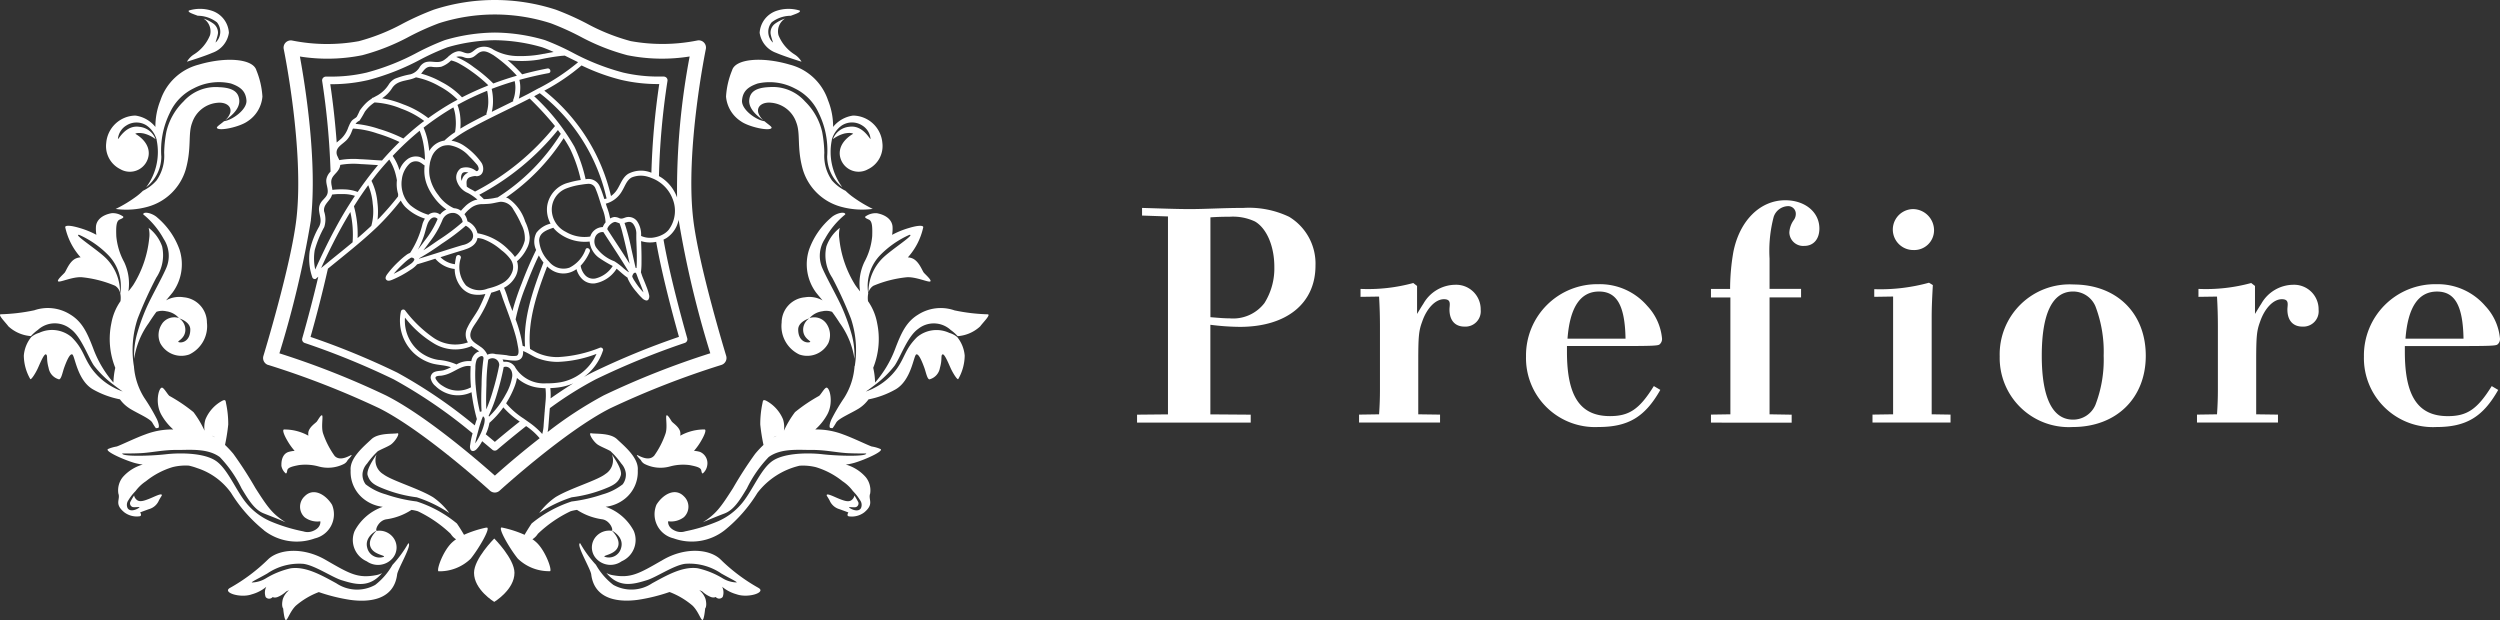<svg xmlns="http://www.w3.org/2000/svg" width="240" height="59.524"><rect width="100%" height="100%" fill="#333333" stroke="none"/><defs><clipPath id="a"><path data-name="長方形 85" fill="#fff" d="M0 0h240v59.524H0z"/></clipPath></defs><g data-name="グループ 111"><g data-name="グループ 108" clip-path="url(#a)" fill="#fff"><path data-name="パス 18" d="M123.745 20.808a8.973 8.973 0 00-4.384-.848c-1.977 0-3.534.112-5.171.112-1.16 0-2.686-.057-4.553-.112v.733l2.488.086v19l-2.968.029v.762h10.911v-.762l-3.873-.029v-8.6a23.513 23.513 0 002.827.2c4.5 0 7.265-2.261 7.265-5.881a5.25 5.25 0 00-2.543-4.692m-2.376 8.311a3.783 3.783 0 01-3.33 1.444c-.48 0-.848-.029-1.838-.112v-9.584c.9-.057 1.33-.057 1.838-.057a4.959 4.959 0 012.431.451c1.132.652 1.867 2.376 1.867 4.355a6.256 6.256 0 01-.962 3.5"/><path data-name="パス 19" d="M139.658 27.339a3.568 3.568 0 00-3.025 1.838c-.17.253-.282.451-.595.96v-2.686l-.365-.282a16.469 16.469 0 01-5.062.566v.762l1.781-.026c.057 1.017.084 1.836.084 2.91v5.993c0 .85-.026 1.583-.084 2.4l-1.922.029v.762h7.775v-.762l-2.092-.029V34.69c0-2.4.055-2.941.368-3.789.451-1.33 1.3-2.177 2.092-2.177.4 0 .566.141.566.48 0 .2-.029.341-.029.511 0 1.046.537 1.638 1.442 1.638a1.47 1.47 0 001.554-1.612 2.353 2.353 0 00-2.488-2.4"/><path data-name="パス 20" d="M153.453 27.283a6.836 6.836 0 00-6.955 6.924 6.624 6.624 0 006.955 6.785c2.856 0 4.467-.96 5.938-3.562l-.623-.368c-1.385 2.235-2.373 2.884-4.212 2.884-2.856 0-4.128-1.893-4.128-6.162v-.566h5.311c2.827 0 3.393-.029 3.562-.141a.677.677 0 00.255-.566 5.261 5.261 0 00-1.413-3.137 6.006 6.006 0 00-4.694-2.092m-2.968 5.229c.227-3.025 1.244-4.524 3.025-4.524 1.724 0 2.488 1.359 2.545 4.524z"/><path data-name="パス 21" d="M171.376 19.225c-2.4 0-4.381 1.951-4.976 4.976a20.815 20.815 0 00-.31 3.534h-1.838v.819h1.865v11.219l-1.865.029v.771H172v-.764l-2.123-.036v-11.22h3.025v-.819h-3.025v-2.913a12.788 12.788 0 01.4-4.013 1.5 1.5 0 011.33-1.017.728.728 0 01.79.735 1 1 0 01-.169.563 2.249 2.249 0 00-.451 1.244 1.33 1.33 0 001.442 1.273c.876 0 1.442-.649 1.442-1.667 0-1.583-1.387-2.715-3.281-2.715"/><path data-name="パス 22" d="M183.69 24.003a1.9 1.9 0 001.979-1.893 2.04 2.04 0 00-2.008-2.037 1.965 1.965 0 00.029 3.93"/><path data-name="パス 23" d="M185.441 30.504c0-1.132.057-2.092.112-3.137l-.368-.227a17.63 17.63 0 01-5.257.621v.735l1.81-.029v11.306l-1.979.029v.762h7.492v-.762l-1.81-.029z"/><path data-name="パス 24" d="M199.039 27.309a6.711 6.711 0 00-7.067 6.9 6.638 6.638 0 007.01 6.785c4.185 0 7.012-2.77 7.012-6.84 0-4.1-2.8-6.843-6.955-6.843m2.12 11.56a2.323 2.323 0 01-2.149 1.413c-1.979 0-3-2.12-3-6.134 0-4.045 1.017-6.165 3-6.165a2.327 2.327 0 012.149 1.413 12.213 12.213 0 01.793 4.751 12.053 12.053 0 01-.793 4.722"/><path data-name="パス 25" d="M220.099 27.339a3.568 3.568 0 00-3.025 1.838c-.17.253-.282.451-.595.96v-2.686l-.365-.282a16.469 16.469 0 01-5.062.566v.762l1.781-.026c.057 1.017.084 1.836.084 2.91v5.993c0 .85-.026 1.583-.084 2.4l-1.922.029v.762h7.774v-.762l-2.091-.029V34.69c0-2.4.055-2.941.368-3.789.451-1.33 1.3-2.177 2.091-2.177.4 0 .566.141.566.48 0 .2-.029.341-.029.511 0 1.046.537 1.638 1.442 1.638a1.47 1.47 0 001.554-1.612 2.353 2.353 0 00-2.488-2.4"/><path data-name="パス 26" d="M236.184 33.221c2.827 0 3.393-.029 3.562-.143a.671.671 0 00.253-.563 5.262 5.262 0 00-1.411-3.14 6.01 6.01 0 00-4.698-2.092 6.837 6.837 0 00-6.953 6.926 6.622 6.622 0 006.953 6.786c2.856 0 4.467-.962 5.938-3.562l-.623-.368c-1.385 2.232-2.373 2.884-4.212 2.884-2.858 0-4.128-1.9-4.128-6.165v-.563zm-2.232-5.231c1.724 0 2.488 1.356 2.545 4.524h-5.57c.227-3.025 1.244-4.524 3.025-4.524"/><path data-name="パス 27" d="M25.747 35.033a83.082 83.082 0 0110.668 4.162c4.333 2.185 10.555 7.85 10.617 7.905a.694.694 0 00.468.184.686.686 0 00.468-.184c.064-.055 6.286-5.721 10.62-7.905a82.939 82.939 0 0110.668-4.162.7.7 0 00.458-.869c-.026-.086-2.665-8.727-3.173-13.2-.754-6.609 1.2-16.161 1.22-16.257a.694.694 0 00-.824-.819 17.066 17.066 0 01-6.38.06 19.233 19.233 0 01-4.245-1.7A26.591 26.591 0 0053.359.929a18.938 18.938 0 00-11.716 0 26.633 26.633 0 00-2.956 1.325 19.212 19.212 0 01-4.243 1.7 17.066 17.066 0 01-6.38-.06.7.7 0 00-.635.186.691.691 0 00-.191.633c.021.1 1.975 9.648 1.222 16.257-.509 4.47-3.147 13.11-3.173 13.2a.7.7 0 00.458.869m21.2 4.954c-.01-.029-.024-.057-.036-.086a13.892 13.892 0 00.845-2.237 24.368 24.368 0 00.6-2.428.551.551 0 01.614.155.709.709 0 01.1.141l.024.043a1.124 1.124 0 01.079.583 4.937 4.937 0 01-.621 1.7 8.345 8.345 0 01-.454.757 8.453 8.453 0 01-1.151 1.375m-1.184 1.932c.062-.253.131-.5.2-.754v-.012c.05-.172.1-.349.16-.525q.061-.193.129-.38c.038-.1.076-.2.119-.291a.343.343 0 01.158.239.805.805 0 010 .17 2.022 2.022 0 01-.05.344c-.007.029-.019.055-.026.084a4.372 4.372 0 01-.205.595c-.017.038-.029.076-.045.115a9.288 9.288 0 01-.275.559 3.878 3.878 0 01-.31.492c.038-.212.086-.423.138-.633m-6.875-11.439a10.116 10.116 0 002.717 2.442 3.931 3.931 0 003.674.287c.229.177.509.329.735.518a.736.736 0 00-.215.081 1.192 1.192 0 00-.54.852 2.332 2.332 0 00-1.423.315 5.373 5.373 0 00-1.757-.439 3.919 3.919 0 01-1.786-.781 3.813 3.813 0 01-1.405-3.275M30.217 24a10.073 10.073 0 01.91-2.2 2.4 2.4 0 00-.012-1.5c-.086-.552.334-.857.6-1.258a1.254 1.254 0 00.165-.363c.191-.024.382-.041.573-.048s.394 0 .59 0a3.618 3.618 0 011.031.172 37.222 37.222 0 00-1.062 1.674q-.415.7-.8 1.418a50.106 50.106 0 00-1.1 2.154c-.291.6-.575 1.208-.848 1.822A4.784 4.784 0 0130.217 24m1.595-6.346c-.074-.528.17-.74.494-1.1a2.134 2.134 0 00.148-.189 1.048 1.048 0 00.21-.535 7.306 7.306 0 011.948-.079c.561.024 1.117.067 1.678.1-.365.435-.716.879-1.058 1.332l-.057.079c-.289.382-.566.771-.838 1.165a3.882 3.882 0 00-1.253-.244 7.298 7.298 0 00-1.175.045c-.024-.191-.069-.377-.1-.568m28.08 8.12a5.937 5.937 0 00-.914-.7 3.737 3.737 0 01-1.764-1.356 1.1 1.1 0 01-.031-1.051.766.766 0 01.743-.394c.817 1.27 1.667 2.531 2.445 3.827l-.014.021v.01a7.12 7.12 0 01-.458-.353m-3.679-1.838a3.112 3.112 0 01-1.557 1.752 1.771 1.771 0 01-1.958-.59 3.16 3.16 0 01-.945-2.025c.021-.766.747-1.005 1.361-1.22a2.9 2.9 0 00.542.525 4.138 4.138 0 002.946.8 2.181 2.181 0 00.864 1.535 12.349 12.349 0 001.351.812 2.687 2.687 0 01-1.669 1.2 1.059 1.059 0 01-.986-.325 1.757 1.757 0 01-.423-.9 4.636 4.636 0 00.871-1.335c.122-.27-.277-.506-.4-.234m-5.809 9.335c-.074-.029-.153-.05-.229-.072a12.743 12.743 0 00-.678-2.543 19.149 19.149 0 011.01-3.273c.37-.969.769-1.932 1.22-2.867a4.576 4.576 0 00.446.68c-.981 2.564-1.963 5.291-1.769 8.075M46.686 39.3c-.036-.774-.014-1.552.012-2.323a18.587 18.587 0 01.172-2.445.652.652 0 011.058.518 24.551 24.551 0 01-.595 2.414 15.377 15.377 0 01-.647 1.836m1.659-4.555a1.24 1.24 0 00-.1-.236l.463.048a4.713 4.713 0 00.8.06 1.181 1.181 0 00.205-.029c.439-.112.52-.5.506-.886.473.174.876.48 1.347.673a5.391 5.391 0 002.008.365 11.549 11.549 0 003.689-.766 4.68 4.68 0 01-3.744 2.765 7.327 7.327 0 01-.8.06h-.27a3.223 3.223 0 01-2.97-1.5c-.012-.021-.019-.043-.033-.064l-.014-.019v-.007a.234.234 0 00-.062-.079l-.041-.05a1.067 1.067 0 00-.979-.339m-8.127-9.911v-.024a22.873 22.873 0 002.2-1.418 20.318 20.318 0 002.29-1.719c.511.263.965.9.532 1.437a1.607 1.607 0 01-.831.42 58.34 58.34 0 00-.876.265c-1.1.344-2.2.707-3.309 1.039m-.807.506c-.1.076-.208.146-.315.215a11.151 11.151 0 01-1.311.733 10.7 10.7 0 01.769-.819c.107-.1.215-.205.327-.306.05-.045.1-.088.153-.131l.079-.064.048-.038c.043-.033.091-.062.136-.093s.072-.053.11-.074l.057-.031h.05a.306.306 0 01.064.012.382.382 0 01.069.026.208.208 0 01.107.1.153.153 0 010 .1l-.022.034-.017.029-.01.017a.672.672 0 01-.115.143l-.093.084-.053.041c.033-.026-.036.026-.045.033m-5.081-2.488a10.144 10.144 0 00-.35-3.059c.435-.688.888-1.366 1.37-2.022a5.706 5.706 0 01.432 1.781 5.205 5.205 0 01-.134 2.12c-.43.4-.871.8-1.32 1.177m-2.691 2.211l-.809.664q.548-1.21 1.151-2.395a43.783 43.783 0 011.655-2.984 9.781 9.781 0 01.215 2.91c-.731.609-1.473 1.206-2.211 1.8m4.6-5.57a5.817 5.817 0 00-.575-2.13c.17-.22.332-.444.506-.661.384-.478.786-.936 1.2-1.387a4.952 4.952 0 01.664 1.638c.029.115.05.232.072.349a3.316 3.316 0 00.117 1.33c0 .076 0 .153-.01.229a26.701 26.701 0 01-1.729 2c-.076.079-.158.153-.236.232a7 7 0 00-.007-1.6m-3.672-4.138c-.062-.127-.122-.244-.167-.353a.755.755 0 01-.036-.64 1.038 1.038 0 01.189-.277c.222-.236.5-.408.728-.642a2.315 2.315 0 00.449-.723c.031-.072.057-.148.088-.222.019-.053.045-.1.067-.155a8.685 8.685 0 012.349.473 14.416 14.416 0 012.118.817 28.69 28.69 0 00-1.678 1.774c-.709-.029-1.416-.1-2.123-.124a7.75 7.75 0 00-1.979.091v-.017m3.393-5.52a7.758 7.758 0 012.567.6 8.326 8.326 0 012.194 1.179c-.062.048-.127.088-.186.136a25.83 25.83 0 00-1.817 1.547 14.434 14.434 0 00-2.361-.929 9.925 9.925 0 00-2.23-.478.909.909 0 01.384-.308 8.927 8.927 0 00.506-.852 3.458 3.458 0 01.943-.9m3.966-2.407a7.408 7.408 0 012.24.85 7.136 7.136 0 011.758 1.298c-.112.062-.227.119-.337.181-.031.017-.062.031-.091.048a25.378 25.378 0 00-2.388 1.538 8.7 8.7 0 00-2.392-1.318 9.786 9.786 0 00-2.042-.588 3.148 3.148 0 00.979-1c.423-.611 1.067-.645 1.731-.814a2.951 2.951 0 00.54-.191m3.378-1.626a2.96 2.96 0 01.869.353 10.644 10.644 0 011.122.719 13.56 13.56 0 011.581 1.313.252.252 0 00-.105.057q-1.236.491-2.421 1.1a7.271 7.271 0 00-1.951-1.464 8.509 8.509 0 00-1.982-.814c.014-.014.031-.024.045-.041.272-.329.456-.654.953-.616a2.813 2.813 0 00.938 0 2.565 2.565 0 00.95-.609m10.9-.466q.645.319 1.289.635c-.036.033-.074.064-.11.1a20.5 20.5 0 01-3.648 2.395h-.012c-.136.074-.272.146-.406.22L50.735 9c-.308.16-.621.313-.931.47a3.813 3.813 0 00.134-.836 3.129 3.129 0 00-.076-.965 33.086 33.086 0 012.808-.649c.294-.055.17-.5-.122-.446a32.06 32.06 0 00-2.421.561 14.008 14.008 0 00-1.4-1.37 6.745 6.745 0 00.838.076 10.337 10.337 0 002.214-.123 20.164 20.164 0 012.17-.361c.086 0 .174-.014.263-.017m6.685 21.6l-.007-.012-.031-.048c-.024-.038-.043-.079-.064-.119s-.033-.057-.048-.088l-.017-.036-.01-.021-.026-.091v-.012l.017-.055.01-.017.024-.055v-.007c.045-.091.107-.193.22-.2l.069.007.021.036.029.048c.045.1.076.2.115.3l.017.048.036.088v.012l.041.1c.067.162.136.327.2.492.1.251.2.5.282.759-.062-.067-.129-.131-.189-.2a7.112 7.112 0 01-.68-.922l-.014-.019m.2-3.806c.019.5.038 1.008.043 1.514 0 .365 0 .733-.031 1.1-.031 0-.055-.019-.086-.021-.141-.616-.275-1.234-.415-1.848a19.647 19.647 0 00-.64-2.435l-.012-.029c.313-.093.552-.215.824.079a1.566 1.566 0 01.31 1.046c0 .208 0 .415.007.6m-1.619-1.7a8.379 8.379 0 01.306 1.022c.141.535.265 1.074.389 1.616.1.418.186.838.277 1.258-.694-1.124-1.437-2.217-2.146-3.324.043-.306.523-.733.8-.69a3.809 3.809 0 01.37.131M37.695 14.97a27.271 27.271 0 012.593-2.419 6.413 6.413 0 01.377 1.359 9.093 9.093 0 01.131 1.44 1.831 1.831 0 00-.48-.275 1.387 1.387 0 00-1.115.146 2.224 2.224 0 00-.852 1.12 4.535 4.535 0 00-.654-1.37m5.833-4.653a3.739 3.739 0 01.212 1.043 4.831 4.831 0 01-.055 1.325c-.107.074-.215.143-.32.22a8.6 8.6 0 00-.714.6h-.05a2.006 2.006 0 00-1.39.991c-.026-.239-.06-.48-.1-.716a6.294 6.294 0 00-.449-1.526 25.716 25.716 0 012.865-1.946m1.7-.914a25.427 25.427 0 011.54-.68 4.955 4.955 0 01.107.936 3.639 3.639 0 01-.158 1.189.191.191 0 000 .15c-.451.227-.9.458-1.349.695-.4.212-.79.432-1.175.666a5.832 5.832 0 000-1.041 4.334 4.334 0 00-.275-1.239c.425-.236.86-.463 1.3-.676m4.193-1.6a2.717 2.717 0 01.06.8 3.5 3.5 0 01-.06.5 2.426 2.426 0 01-.06.253c-.01.036-.021.072-.033.107L49.3 9.5s-.029.069-.01.029a.281.281 0 00-.017.191c-.685.339-1.375.676-2.06 1.015a4.4 4.4 0 00.115-1.089 5.163 5.163 0 00-.127-1.113 29.368 29.368 0 012.208-.745M50.85 9.46a31.045 31.045 0 012.429 2.64 24 24 0 01-7.678 6.291 3.08 3.08 0 00-.332-.193 3.413 3.413 0 01-.461-.282.319.319 0 000-.067l-.012-.079c.007.055 0-.017 0-.031 0-.05-.007-.1-.007-.146a1.066 1.066 0 010-.124v-.021l.01-.05a.857.857 0 01.026-.1l.012-.033.007-.012a.806.806 0 01.045-.076c.024-.036.01-.007-.01.01a.274.274 0 00.033-.041.4.4 0 01.057-.053h-.007l.036-.026c.021-.012.043-.026.064-.036l.033-.019h.01a2 2 0 01.289-.084c.076-.014.153-.024.229-.036a.445.445 0 00.186.021c.661-.067.7-.855.406-1.3a6.377 6.377 0 00-1.607-1.585 3.053 3.053 0 00-1.265-.52l.06-.055a12.739 12.739 0 011.891-1.194c1.731-.95 3.534-1.767 5.293-2.667l.265-.136m-6.492 7.776a.9.9 0 00-.024.136.772.772 0 01-.01-.64c.1-.253.413-.222.64-.162a.975.975 0 00-.606.666m-3.1-1.533a3.149 3.149 0 01.15-.532 1.826 1.826 0 011.048-1.136 1.508 1.508 0 01.382-.081 1.776 1.776 0 01.356 0 3.218 3.218 0 011.834 1.039 9.819 9.819 0 01.7.747.769.769 0 01.222.439.259.259 0 01-.119.236c-.105.05-.119 0-.215-.06a1.47 1.47 0 00-1.373-.2 1.067 1.067 0 00-.413 1.148 1.879 1.879 0 001.094 1.232 4.828 4.828 0 01.91.633 2.218 2.218 0 00-.251.05 2.56 2.56 0 00-.974.637l-.029.029a3.894 3.894 0 00-.327.353 1.334 1.334 0 00-.3-.167 1.591 1.591 0 00-.26-.066 1 1 0 00-.119-.01 3.706 3.706 0 01-1.5-1.268 4.107 4.107 0 01-.84-1.862 3.538 3.538 0 01.031-1.151m6.048 3.331l-.048.007a5.46 5.46 0 01-.817.069 6.298 6.298 0 00-.356-.337c-.029-.026-.057-.055-.088-.079a24.47 24.47 0 007.554-6.217l.275.368a19.49 19.49 0 01-6.06 6.1c-.153.026-.306.06-.461.091m-4.835 2.069a1.067 1.067 0 011.029-.671h.055a.947.947 0 01.458.193 1.059 1.059 0 01.179.179 1.143 1.143 0 01.153.246v.017a1 1 0 01.064.234 18.914 18.914 0 01-2.29 1.719c-.485.332-.977.683-1.485 1 .2-.251.389-.5.575-.759a8.9 8.9 0 001.262-2.158m3.359 1.273a1.662 1.662 0 00-.962-1.136 1.587 1.587 0 00-.287-.678 3.086 3.086 0 01.506-.52 1.809 1.809 0 011.177-.454h.113c.253-.012.509-.019.759-.055.224-.031.444-.088.669-.129.045-.01.093-.019.141-.026a.678.678 0 01.074-.014 1.372 1.372 0 011.268.764 9.906 9.906 0 01.754 1.413 2.788 2.788 0 01.329 1.533 3.12 3.12 0 01-.948 1.585 3.317 3.317 0 00-.561-.637 5.487 5.487 0 00-3.032-1.638m12.034-.592a1.286 1.286 0 00-1.208.907 3.53 3.53 0 01-2.337-.444 2.415 2.415 0 01-1.354-2.034 2.168 2.168 0 011.4-2.139 6.5 6.5 0 011.44-.363c.174-.029.353-.055.532-.069a1.345 1.345 0 01.2-.01.685.685 0 01.633.48c.017.036.029.074.045.11.229.552.384 1.144.573 1.707a4.131 4.131 0 01.339 1.394v.012a1.365 1.365 0 00-.265.449m.37-2.748c-.069.024-.15.036-.224.055a14.715 14.715 0 00-.143-.435 8.074 8.074 0 00-.284-.752 1.189 1.189 0 00-1.318-.723l-.053.007a14.456 14.456 0 00-1.07-3.118 20.493 20.493 0 00-3.869-4.849c.069-.036.138-.074.208-.112l.332-.179a17.663 17.663 0 016.372 9.935l.043.165M47.379 5.305a12.722 12.722 0 012.24 1.963q-1.146.329-2.261.747a13.877 13.877 0 00-1.877-1.569 7.187 7.187 0 00-1.683-.979 1.106 1.106 0 01.733.033 1.109 1.109 0 00.812.012c.277-.115.461-.37.726-.5.473-.229.907.062 1.311.291M38.7 18.6l-.012-.043a2.257 2.257 0 01-.062-.217 2.9 2.9 0 01-.079-.821c0-.079.012-.162.024-.248a2.5 2.5 0 01.774-1.585.916.916 0 01.91-.136 1.808 1.808 0 01.356.229c.05.036.1.074.153.107l-.01.074a4.444 4.444 0 00-.019.4 3.771 3.771 0 00.339 1.583 5.253 5.253 0 00.6 1.012 4.928 4.928 0 001.177 1.158 1.56 1.56 0 00-.606.485.842.842 0 00-.728-.172 1.02 1.02 0 00-.358.162l-.036.029a4.887 4.887 0 01-1.736-.922 2.558 2.558 0 01-.59-.845c-.036-.081-.067-.162-.1-.246m2.629 2.438l.014-.014a.722.722 0 01.148-.105.418.418 0 01.525.1 8.609 8.609 0 01-1.2 2.022c-.227.313-.461.618-.7.922a8.524 8.524 0 00.556-1.246c.141-.394.222-.809.368-1.2a1.306 1.306 0 01.289-.475m8.163 5.5a1.916 1.916 0 00.181-1.356c-.01-.036-.029-.069-.041-.105a3.927 3.927 0 00.955-1.242 2.1 2.1 0 00.263-1.082 4.37 4.37 0 00-.43-1.495 4.243 4.243 0 00-1.635-2.23 1.683 1.683 0 00-.2-.072 20.137 20.137 0 005.53-5.7c.229.346.444.7.637 1.065a13.716 13.716 0 011.008 2.951 7.862 7.862 0 00-1.189.26 2.722 2.722 0 00-2.041 2.244 2.8 2.8 0 00.327 1.686 2.38 2.38 0 00-1.359.876 1.863 1.863 0 00-.026 1.65 35.75 35.75 0 00-1.375 3.187 23.658 23.658 0 00-.9 2.679c-.129-.344-.26-.685-.382-1.027a8.982 8.982 0 00-.425-1.208 2.6 2.6 0 001.1-1.079m13.437-3.778a2.155 2.155 0 01-1.38-.119 2.25 2.25 0 00-.389-1.425 1.016 1.016 0 00-1.008-.377c-.255.062-.42.2-.688.1a1.048 1.048 0 00-.492-.115 1.023 1.023 0 00-.394.141 6.43 6.43 0 00-.315-1.11l-.041-.129c-.019-.062-.041-.122-.06-.184a2.549 2.549 0 001.58-1.252c.27-.437.43-1.024.922-1.27a2.324 2.324 0 011.6-.043c.1.026.189.062.279.1a3.327 3.327 0 01.723.368 3.419 3.419 0 011.294 1.6 3.051 3.051 0 01-.376 3.025 1.9 1.9 0 01-.559.437 2.625 2.625 0 01-.695.253m-18.353 1.2h.007c.595-.179 1.153-.487 1.258-1.122a2.566 2.566 0 01.561.11 5.59 5.59 0 011.738 1.06 4.068 4.068 0 01.91.924 1.458 1.458 0 01.107.2 1.49 1.49 0 01.076.227 1.25 1.25 0 01-.021.64 2.068 2.068 0 01-1.091 1.234 4.7 4.7 0 01-.848.341q-.218.064-.451.122a2.07 2.07 0 01-2.077-.3 2.732 2.732 0 01-.5-2.645.232.232 0 00-.446-.124 5.006 5.006 0 00-.122.726 2.374 2.374 0 01-1.387-.671c.762-.244 1.523-.487 2.29-.714m2.591 4.119a6.244 6.244 0 00.8-.27 7.039 7.039 0 01.267.738c.415 1.165.879 2.325 1.222 3.517a8.8 8.8 0 01.236 1.022c.043.253.222.924-.1 1.051a2.426 2.426 0 01-.95-.055 24.042 24.042 0 00-1.008-.1h-.036a1.113 1.113 0 00-.814.053 1.791 1.791 0 00-.657-.766c-.3-.224-.714-.423-.893-.771-.282-.549.224-1.182.513-1.621a13.446 13.446 0 00.876-1.528c.2-.415.365-.843.535-1.27m-1.975 7.055c-.01.143-.012.284-.017.415a13.485 13.485 0 00.048 1.614 2.61 2.61 0 01-1.9.234 2.7 2.7 0 01-.814-.368 1.731 1.731 0 01-.68-.695c-.105-.3.375-.267.556-.289a3.052 3.052 0 00.922-.291c.573-.265 1.23-.752 1.884-.621m.475 1.817a13.233 13.233 0 01-.019-1.657 2.108 2.108 0 01.138-.817c.093-.184.5-.449.614-.224l.007.01a.4.4 0 01.021.134 19.1 19.1 0 00-.186 2.507c-.029.855-.055 1.721 0 2.579a.174.174 0 00-.143.041l-.014.01a15.966 15.966 0 01-.413-2.581m2.922 1.757l.076-.129a8.851 8.851 0 00.683-1.351 4.341 4.341 0 00.284-.965 3.812 3.812 0 002.335.962c.136.014.27.021.406.026a6.346 6.346 0 010 1.33c-.024.282-.053.563-.074.838 0 .041 0 .079-.01.117-.029.4-.06.793-.091 1.189a4.073 4.073 0 01-.138.919 7.211 7.211 0 00-1.176-1.051l-.618-.437a7.514 7.514 0 01-1.674-1.459m4.245-1.459a7.72 7.72 0 00.754-.06 5.473 5.473 0 001.444-.394c-.719.444-1.452.934-2.173 1.44a6.179 6.179 0 00-.026-.986m5.062-3.6a.232.232 0 00-.284-.284 12.462 12.462 0 01-4.03.907 4.667 4.667 0 01-2.029-.418c-.234-.112-.446-.244-.664-.363-.251-2.729.678-5.4 1.64-7.922a2.936 2.936 0 00.461.363 2.068 2.068 0 001.989.112 2.245 2.245 0 00.368-.215 2.113 2.113 0 00.494.9 1.494 1.494 0 001.258.47 3.088 3.088 0 002.1-1.411c.341.282.678.611 1.053.864a.62.62 0 00.033.122 5.134 5.134 0 00.821 1.244 5.611 5.611 0 00.518.571.787.787 0 00.382.241.186.186 0 00.119 0 .2.2 0 00.138-.1l.007-.019a.577.577 0 00.036-.444 5.309 5.309 0 00-.263-.807c-.112-.294-.234-.585-.353-.874-.055-.131-.1-.3-.158-.449a7.634 7.634 0 00.055-1.036c.01-.637-.014-1.277-.038-1.915v-.048a2.871 2.871 0 001.447.069c.532 3.025 1.526 6.771 2.187 9.123a73.5 73.5 0 00-8.325 3.426c-.258.129-.523.272-.788.42a5.083 5.083 0 001.817-2.533m2.395-16.945c-.532.349-.716 1.012-1.053 1.521a2.22 2.22 0 01-.571.592 18.207 18.207 0 00-6.4-10.116 19.72 19.72 0 003.574-2.421 19.647 19.647 0 003.806 1.387 15.5 15.5 0 003.653.4 71.285 71.285 0 00-.754 8.514 2.606 2.606 0 00-2.259.122M52.218 5.162a11 11 0 01-2.44.22 4.86 4.86 0 01-2.4-.609 1.565 1.565 0 00-1.538-.158c-.346.186-.559.542-.993.5-.325-.029-.559-.244-.907-.189a1.615 1.615 0 00-.776.406.166.166 0 00-.117.1 4.546 4.546 0 01-.418.332c-.621.415-1.225-.019-1.86.241a1.132 1.132 0 00-.489.451 1.483 1.483 0 01-.874.678 7.755 7.755 0 00-1.485.42 1.628 1.628 0 00-.554.482 3.143 3.143 0 01-1.11 1.108c-.143.076-.277.148-.406.222a.208.208 0 00-.172.11 3.2 3.2 0 00-.635.516 4.931 4.931 0 00-.509.626 6.313 6.313 0 01-.291.6c-.122.136-.365.227-.5.411a1.93 1.93 0 00-.21.375l-.093.21a2.705 2.705 0 01-.676 1.089c-.143.131-.3.251-.442.38a78.35 78.35 0 00-.616-5.6 15.475 15.475 0 003.653-.4 22.871 22.871 0 005.045-1.994 23.57 23.57 0 012.54-1.146 16.874 16.874 0 014.558-.683 16.879 16.879 0 014.56.683c.372.134.733.287 1.089.449-.31.053-.621.115-.931.177M36.174 21.818a25.173 25.173 0 002.3-2.567 2.762 2.762 0 00.418.6 4.657 4.657 0 001.9 1.136 2.454 2.454 0 00-.232.511 8.8 8.8 0 01-1.194 2.784 1.338 1.338 0 00-.392.22 6.779 6.779 0 00-.661.566 8.961 8.961 0 00-1.144 1.262c-.105.15-.236.368-.079.532s.411.057.583-.012a9.754 9.754 0 001.7-.919 2.683 2.683 0 00.673-.556 82.01 82.01 0 001.743-.54 2.825 2.825 0 001.862.986 2.8 2.8 0 00.566 1.683 2.043 2.043 0 001.024.721 2.833 2.833 0 001.356-.007 13.736 13.736 0 01-.633 1.409c-.329.611-.786 1.165-1.079 1.793a1.435 1.435 0 00.036 1.447 3.687 3.687 0 01-3.39-.5 11.929 11.929 0 01-2.652-2.585.232.232 0 00-.387.1 4.3 4.3 0 001.237 4.018 4.341 4.341 0 001.721.984c.6.174 1.253.16 1.838.37a3.714 3.714 0 01-.683.284c-.275.076-.571.053-.838.148a.6.6 0 00-.425.6 1.279 1.279 0 00.463.776 3.136 3.136 0 001.595.838 3.1 3.1 0 001.867-.246 17.873 17.873 0 00.512 2.576c-.072.2-.134.4-.2.609a47.363 47.363 0 00-7.44-5.069 73.342 73.342 0 00-8.328-3.426 126.983 126.983 0 001.669-6.551c1.585-1.3 3.206-2.559 4.692-3.975m10.507 19.769a4.167 4.167 0 00.306-.993 8.77 8.77 0 001.337-1.485 7.988 7.988 0 001.571 1.359 89.888 89.888 0 00-2.388 1.953 75.387 75.387 0 00-.874-.731c.014-.036.033-.067.048-.1m21.51-7.677a79.891 79.891 0 00-10.226 4.04 38 38 0 00-5.391 3.522 4.284 4.284 0 00.067-.466c.043-.492.076-.986.115-1.48.01-.112.019-.229.031-.344a34.665 34.665 0 014.4-2.767 73.54 73.54 0 018.562-3.5.364.364 0 00.229-.442c-.659-2.33-1.733-6.325-2.278-9.474a2.432 2.432 0 00.3-.16 2.712 2.712 0 001.153-1.762v.045a95.49 95.49 0 003.038 12.788M29.842 21.125c.64-5.627-.561-13.038-1.051-15.7a16.845 16.845 0 005.988-.125 20.643 20.643 0 004.53-1.8 25.388 25.388 0 012.805-1.261 17.546 17.546 0 0110.775 0 25.55 25.55 0 012.8 1.261 20.739 20.739 0 004.534 1.8 16.846 16.846 0 005.983.122 68.8 68.8 0 00-1.208 13.54 3.868 3.868 0 00-1.461-1.889 5.071 5.071 0 00-.277-.167 70.265 70.265 0 01.819-9.142.351.351 0 00-.086-.291.384.384 0 00-.279-.124h-.4a14.773 14.773 0 01-3.491-.382 22.408 22.408 0 01-4.895-1.936 24.077 24.077 0 00-2.619-1.182 17.425 17.425 0 00-4.8-.723 17.442 17.442 0 00-4.8.723 24.285 24.285 0 00-2.63 1.186 22.336 22.336 0 01-4.892 1.936 14.813 14.813 0 01-3.5.382h-.394a.385.385 0 00-.279.124.36.36 0 00-.088.291 71.881 71.881 0 01.807 8.707 1.373 1.373 0 00-.4.728c-.062.418.153.807.129 1.218-.026.454-.411.659-.637 1a1.17 1.17 0 00-.191.828c.064.566.287.924 0 1.507a7.86 7.86 0 00-.9 2.328 5.424 5.424 0 00.248 2.538.23.23 0 00.177.158.18.18 0 00.205-.053l.007-.007c.06-.053.124-.1.186-.155a133.99 133.99 0 01-1.542 5.916.365.365 0 00.232.442 73.766 73.766 0 018.559 3.5 47.757 47.757 0 017.562 5.177 7.837 7.837 0 00-.232 1.115.71.71 0 00.043.456c.148.227.4.115.556-.031a3 3 0 00.475-.645c.029-.045.053-.093.079-.141.356.3.685.573.977.819a.349.349 0 00.234.088.36.36 0 00.236-.088c.733-.623 1.7-1.423 2.772-2.268a6.148 6.148 0 011.3 1.165 85.488 85.488 0 00-4.3 3.589c-1.557-1.385-6.614-5.761-10.46-7.7a80.03 80.03 0 00-10.226-4.04 96.234 96.234 0 003.027-12.788"/><path data-name="パス 28" d="M45.507 54.993c0 1.621 1.941 2.789 1.941 2.789s1.941-1.168 1.941-2.789c0-1.359-1.941-3.295-1.941-3.295s-1.941 1.936-1.941 3.295"/><path data-name="パス 29" d="M83.792 20.059a12.962 12.962 0 01-2.022-1.227 5.9 5.9 0 01-.595-.513 4.137 4.137 0 01-1.308-1 4.11 4.11 0 01-.731-2.643 11.991 11.991 0 00-.208-2.006 5.951 5.951 0 00-1.645-2.93 4.15 4.15 0 00-3.421-1.378c-1.478.057-1.858.578-1.932 1.208-.115.991 1.077 1.786 1.387 2a1.611 1.611 0 01-.52-.74c-.177-.678.478-1.053 1.237-.969a2.808 2.808 0 012.419 1.92c.415 1.079.031 2.4.614 4.479a5.268 5.268 0 003.658 3.584 7.68 7.68 0 003.068.21"/><path data-name="パス 30" d="M71.147 11.659c.735.52 2.7.96 2.918.633.076-.117-.308-.337-.678-.657-.786-.1-2.228-1.113-2.152-2 .072-.831.509-1.28 1.5-1.619a5.188 5.188 0 013.565.473 4.81 4.81 0 012.294 2.359 8.063 8.063 0 01.812 4.187 3.768 3.768 0 001.461 2.939 5.653 5.653 0 01-1.015-4.515v-.024l.01-.053a2.476 2.476 0 01.966-1.347 1.8 1.8 0 011.927 0 1.673 1.673 0 01.817 1.306c-.06.064-.738-1.37-2.051-1.17a1.857 1.857 0 00-1.561 1.187 3.185 3.185 0 011.132-.547c.671-.124.814.036.814.036s-1.444.735-1.28 2.07a1.819 1.819 0 002.686 1.339 2.465 2.465 0 001.394-2.544 2.858 2.858 0 00-2.808-2.617 2.974 2.974 0 00-1.92 1.091 6.69 6.69 0 00-.482-2.54 5.246 5.246 0 00-3.684-3.443c-2.617-.776-5.212-.571-5.53.544a7.84 7.84 0 00-.583 2.526 3.156 3.156 0 001.447 2.385"/><path data-name="パス 31" d="M74.52 5.077c.814.351 2.428.848 2.428.848a2.041 2.041 0 00-.637-.678 3.909 3.909 0 01-1.576-1.867 1.454 1.454 0 01.623-1.593 3.478 3.478 0 00-.972.5 1.072 1.072 0 00-.415.836c-.01.287.272.984.22.957a1.428 1.428 0 01-.111-1.938 3.034 3.034 0 011.815-.628.08.08 0 01.024 0c.473-.181.993-.339.855-.5a3.641 3.641 0 00-2.34.064 2.373 2.373 0 00-1.507 2.072 2.412 2.412 0 001.6 1.929"/><path data-name="パス 32" d="M81.146 20.581c0-.026 0-.055-.014-.072-.186-.227-.965.021-1.342.382a7.244 7.244 0 00-2.118 3.07 4.567 4.567 0 00.673 4.128c.239.3.442.537.623.752a2.589 2.589 0 00-1.7-.3 2.44 2.44 0 00-2.23 2.423 3.013 3.013 0 001.7 3.068 2.291 2.291 0 002.782-1.091 1.919 1.919 0 00-.189-1.879 1.429 1.429 0 00-1.609-.53 1.96 1.96 0 011.21-.647 1.7 1.7 0 01.945.05c.215.284.449.621.74 1.077a7.84 7.84 0 011.411 3.44 7.772 7.772 0 00-.258-2.306 19.307 19.307 0 00-.912-2.564c-.451-1.041-1.449-2.784-1.893-3.8a2.95 2.95 0 01.224-2.848 7.934 7.934 0 011.963-2.354m-3.4 12.26c-.287.122-1.125-.053-1.125-1.208 0-.621.711-.941.967-1.036l.1-.033a.833.833 0 00-.091.067 1.287 1.287 0 00-.5 1.067c.033.85.852 1.058.652 1.144"/><path data-name="パス 33" d="M83.696 42.867c-.349-.11-1.781-.812-2.731-1.153a7.222 7.222 0 00-2.7-.485 5.39 5.39 0 001.168-1.464c.585-1.1.241-2.512-.072-2.552-.189-.024-.547.654-.726.79a15.7 15.7 0 00-2.314 1.561 9.67 9.67 0 00-1.065 1.788 2.459 2.459 0 00-.088-1.105 3.6 3.6 0 00-1.578-1.757c-.377-.2-.346.017-.4.251a9.621 9.621 0 00-.205 2.01 17.969 17.969 0 00.31 1.96 10.23 10.23 0 00-.8.855 37.862 37.862 0 00-2.127 3.295c-1.2 1.877-1.616 2.459-2.891 3.278a49.069 49.069 0 012.094-.852c.883-.346 1.449-1.268 2.13-2.4a11.76 11.76 0 012.087-3.006c1.182-.879 2.946-.673 4.047-.688 1.394-.014 2.438.251 3.546.31.79.041 1.776.029 1.776.029.041.325-2.808.236-4.164.079s-3.589-.141-4.751.585-1.948 2.8-2.953 4.042a6.239 6.239 0 01-2.322 1.789 16.024 16.024 0 01-3.185.981 1.333 1.333 0 01-.943-.041c-.809-.337-.695-.926-.695-.926a2.023 2.023 0 001.507-.389 1.371 1.371 0 000-2.01c-.867-.883-2.049-.138-2.631.812a2.377 2.377 0 001.645 3.228 5.115 5.115 0 004.894-.774 14.02 14.02 0 003.159-3.6 7.166 7.166 0 014.045-2.6 5.183 5.183 0 011.554.138 7.551 7.551 0 012.567 1.354 3.956 3.956 0 011 .945 4.794 4.794 0 01.7.9.751.751 0 01.067.738c-.236.4-.857.158-1.12-.048-.143-.112.346 0 .626-.05a.371.371 0 00.239-.478 9.574 9.574 0 00-.37-.64.722.722 0 01-.291.451c-.275.205-.707.048-1.11-.107-.537-.208-1.268-.609-1.263-.365 0 .053.048.086.272.478a1.462 1.462 0 00.972.862c.53.193.84.31.84.31s-.232.346.074.377a1.984 1.984 0 001.444-.382c1-.828.353-1.22.571-1.807a2.014 2.014 0 00-.423-1.578 4 4 0 00-1.916-1.208 5.4 5.4 0 00.84-.17c1.105-.334 2.856-1.134 2.488-1.323a3.415 3.415 0 00-.824-.239m-9.448-.876a.968.968 0 01.3-.146 3.181 3.181 0 00-.3.146"/><path data-name="パス 34" d="M72.816 56.438a17.1 17.1 0 01-3.692-2.779c-1.043-.943-3.316-1.163-5.475.081-2.333 1.344-3.094 1.81-4.909 1.461a1.894 1.894 0 01-.525-.193c1.227 1.466 2.574 1.093 3.885.688.919-.282 2.559-1.423 3.67-1.571a5.43 5.43 0 013.472.929c.745.43 1.655.857 1.454.86a2.709 2.709 0 01-1.285-.375 7.962 7.962 0 00-2.431-.986c-1.442-.2-2.932.654-4.367 1.437a3.576 3.576 0 01-3.739.155 6.418 6.418 0 01-1.664-1.924 10.964 10.964 0 01-1.518-2.077c-.427.1 1 2.459 1.065 2.992.315 2.531 2.805 2.684 4.52 2.442a17.023 17.023 0 003-.745 7.481 7.481 0 012.211 1.311c.54.532.776 1.337.941 1.373s.267-1.108.267-1.108.2-.184.041-.886a1.834 1.834 0 00-.609-.871 2.484 2.484 0 01.289.127 2.617 2.617 0 00.857.544c.408.112.387-.081.482.033a.432.432 0 00.621-.048 1.238 1.238 0 00-.053-.98 3.674 3.674 0 001.382.721c1.1.4 2.882-.172 2.108-.611"/><path data-name="パス 35" d="M58.109 45.513c-.831.635-3.4 1.366-4.789 2.22a6.676 6.676 0 00-1.554 1.514 12.53 12.53 0 013.118-1.507 12.839 12.839 0 003-.75c.974-.377 1.48-.616 1.712-1.354.155-.494-.487-1.473-.855-2.013a1.551 1.551 0 01-.635 1.889"/><path data-name="パス 36" d="M58.739 50.932c.184.1 1.177.676.888 1.667a1.211 1.211 0 01-1.583.85c-.193-.129.793-.191 1.177-.759.511-.757-.341-1.614-.489-1.752-.01 0-.017.019-.026.017a1.677 1.677 0 00-1.4.461 1.578 1.578 0 00-.064 2.213 1.849 1.849 0 002.438.253 2.229 2.229 0 001.16-2.918 4.847 4.847 0 00-2.7-2.314 3.615 3.615 0 001.841-.762 3.292 3.292 0 001.244-2.727c.115-1.191-1.265-2.314-2-3.008-.654-.616-2.111-.48-2.462-.561s.193.814.63 1.1c.282.184.754.368 1.117.561a.833.833 0 01.084.045l.007.007a7.624 7.624 0 011.046 1.2 1.707 1.707 0 01.432.917 1.541 1.541 0 01-.3 1.072 5.581 5.581 0 01-1.934.969 14.624 14.624 0 01-2.97.68 11.817 11.817 0 00-3.836 2.109c-.279.415-.513.8-.68 1.089a10.555 10.555 0 00-2.123-.688c-.6-.215.678 2 1.478 2.98a4.306 4.306 0 003.1 1.2c.181-.16-.415-1.855-1.244-2.693a3.092 3.092 0 00-.456-.372 1.68 1.68 0 00.52-.52 11.977 11.977 0 013.147-2.17 3.9 3.9 0 01.614-.129 5.887 5.887 0 002.4.9c.735.1 1.091.974.95 1.086"/><path data-name="パス 37" d="M62.769 43.777c-.58.592-1.564-.141-1.621-.093s.372.478.372.478a.821.821 0 00.368.382 3.39 3.39 0 002.4.244 4.757 4.757 0 011.929-.136c.64.124 1.034.232 1.1.485.031.119.06.454.224.244a1.236 1.236 0 00.353-.7 1.182 1.182 0 00-.695-1.3 2.689 2.689 0 00-.575-.1 5.9 5.9 0 00.754-1.079c.263-.461.439-.924.279-.974a4.75 4.75 0 00-2.354.6.953.953 0 000-.358c-.1-.494-.7-.855-.807-1s-.4-.7-.511-.587.11 1.1-.088 1.721a8.238 8.238 0 01-1.117 2.173"/><path data-name="パス 38" d="M91.608 29.787a4.033 4.033 0 00-3.469.418c-1.148.7-1.628 1.764-2.24 3.383a10.594 10.594 0 01-1.891 3.137 7.006 7.006 0 00-.179-1.416 7.442 7.442 0 00.377-4.288 5.332 5.332 0 00-.876-2.108 2.244 2.244 0 01.021-.745 4.292 4.292 0 011.154-3.681 9.12 9.12 0 012.794-1.94c.628-.079-1.7 1.385-2.55 2.218a4.593 4.593 0 00-1.375 3.322 1.089 1.089 0 01.475-.654 11.1 11.1 0 013.175-.814c.874-.074 2.1.509 2.28.4s-.466-.661-.618-.845-.449-1.07-1.065-1.354a1.3 1.3 0 00-.466-.112 6.331 6.331 0 001.478-2.9c-.014-.224-.676-.134-1.356.074a8.125 8.125 0 00-1.635.664 3.6 3.6 0 00.043-.781c-.05-.68-.652-1.139-1.495-1.294a1.651 1.651 0 00-1.019.253c-.322.153.107.291.255.365.31.158.334.707.306 1.581a6.386 6.386 0 01-.752 2.483 4.825 4.825 0 00-.411 2.822 9.39 9.39 0 01-.458-.6 10.4 10.4 0 01-1.542-4.5 2.609 2.609 0 01.055-1 3.846 3.846 0 00-1.292 1.786 3.892 3.892 0 00.563 3 38.336 38.336 0 011.8 3.935 9.611 9.611 0 01.361 4.565l-.017-.039a6.531 6.531 0 01-1 3.073 19.006 19.006 0 00-1.215 2.056c-.212.475-.232.8-.11.828a.658.658 0 00.22.019 5.521 5.521 0 00.341-.532c.232-.4 1.421-.883 2.187-1.359a3.463 3.463 0 00.917-.867 8.589 8.589 0 002.6-.962c1.516-.879 1.724-3.23 1.979-3.35s.609.819.776 1.27.3 1.251.561 1.1a1.365 1.365 0 00.936-1.072c.251-.881.06-1.187.246-1.3s.578.86.79 1.327.645 1.156.726 1.034a4.627 4.627 0 00.618-2.242 3.264 3.264 0 00-.716-1.786 2.051 2.051 0 00-.759-.4 2.9 2.9 0 00-3.1.406c-1.141 1.127-1.146 1.915-1.943 3.037a6.1 6.1 0 01-2.158 1.836 5.588 5.588 0 01-.812.351l.074-.053c.131-.091.43-.3.793-.583a9.732 9.732 0 001.889-1.843c.559-.809 1.239-2.813 2.259-3.531a2.4 2.4 0 013.13.1 4.1 4.1 0 01.666.592 3.553 3.553 0 002.158-.934c.325-.432 1.036-1.12.738-1.163a17.66 17.66 0 01-3.216-.382"/><path data-name="パス 39" d="M46.665 50.652a10.559 10.559 0 00-2.12.688c-.167-.289-.4-.673-.683-1.086a11.728 11.728 0 00-3.854-2.111 14.456 14.456 0 01-2.968-.683 5.58 5.58 0 01-1.939-.967 1.536 1.536 0 01-.294-1.074 1.687 1.687 0 01.435-.917 7.852 7.852 0 011.043-1.2h.007a.672.672 0 01.084-.043c.365-.193.833-.377 1.117-.561.437-.284.981-1.177.63-1.1s-1.807-.057-2.462.561c-.733.695-2.111 1.815-2 3.006a3.3 3.3 0 001.246 2.727 3.584 3.584 0 001.841.762 4.886 4.886 0 00-2.7 2.314 2.233 2.233 0 001.165 2.92 1.852 1.852 0 002.438-.255 1.582 1.582 0 00-.064-2.213 1.67 1.67 0 00-1.4-.458c-.014 0-.019-.012-.029-.017-.146.136-1 .993-.487 1.752.384.568 1.37.628 1.172.759a1.214 1.214 0 01-1.583-.85c-.284-.991.707-1.571.891-1.669-.141-.11.215-.984.95-1.086a5.888 5.888 0 002.4-.9 3.733 3.733 0 01.614.129 12.119 12.119 0 013.152 2.17 1.665 1.665 0 00.516.523 3.185 3.185 0 00-.454.37c-.831.84-1.423 2.533-1.242 2.7a4.3 4.3 0 003.094-1.2c.8-.984 2.084-3.195 1.48-2.98"/><path data-name="パス 40" d="M22.099 10.835a1.61 1.61 0 01-.52.74c.31-.217 1.5-1.01 1.387-2-.074-.63-.454-1.151-1.932-1.206a4.148 4.148 0 00-3.424 1.378 5.947 5.947 0 00-1.642 2.924 11.991 11.991 0 00-.208 2.006 4.11 4.11 0 01-.731 2.643 4.143 4.143 0 01-1.311 1 5.623 5.623 0 01-.592.513 12.706 12.706 0 01-2.021 1.227 7.634 7.634 0 003.068-.21 5.264 5.264 0 003.658-3.581c.583-2.082.2-3.4.614-4.481a2.808 2.808 0 012.419-1.92c.759-.084 1.413.291 1.237.969"/><path data-name="パス 41" d="M11.582 16.259a1.82 1.82 0 002.686-1.342c.167-1.332-1.28-2.07-1.28-2.07s.143-.158.814-.033a3.165 3.165 0 011.132.547 1.85 1.85 0 00-1.562-1.187c-1.311-.2-1.991 1.234-2.051 1.168a1.688 1.688 0 01.817-1.3 1.789 1.789 0 011.929 0 2.478 2.478 0 01.965 1.344.266.266 0 01.01.055v.024a5.657 5.657 0 01-1.013 4.516 3.76 3.76 0 001.459-2.939 8.1 8.1 0 01.812-4.2 4.83 4.83 0 012.294-2.359 5.2 5.2 0 013.565-.47c.993.339 1.428.786 1.5 1.616.076.893-1.363 1.9-2.149 2.006-.37.318-.757.54-.68.654.215.329 2.185-.11 2.918-.63a3.15 3.15 0 001.445-2.383 7.89 7.89 0 00-.58-2.526c-.318-1.115-2.915-1.32-5.53-.547a5.258 5.258 0 00-3.686 3.445 6.73 6.73 0 00-.478 2.541 2.978 2.978 0 00-1.92-1.094 2.86 2.86 0 00-2.8 2.619 2.463 2.463 0 001.39 2.545"/><path data-name="パス 42" d="M18.584 5.246a2.013 2.013 0 00-.637.678s1.612-.494 2.428-.848a2.412 2.412 0 001.6-1.929 2.376 2.376 0 00-1.509-2.07 3.621 3.621 0 00-2.336-.065c-.138.162.382.32.855.5h.021a3.062 3.062 0 011.817.628 1.426 1.426 0 01-.115 1.936c-.053.031.227-.669.22-.953a1.088 1.088 0 00-.418-.838 3.461 3.461 0 00-.969-.5 1.451 1.451 0 01.623 1.59 3.91 3.91 0 01-1.58 1.871"/><path data-name="パス 43" d="M12.432 39.207c.764.478 1.953.962 2.187 1.359a4.952 4.952 0 00.341.532.658.658 0 00.22-.019c.119-.029.1-.353-.112-.828a18.347 18.347 0 00-1.213-2.053 6.576 6.576 0 01-1-3.075v.036a9.592 9.592 0 01.358-4.565 38.276 38.276 0 011.788-3.936 3.892 3.892 0 00.563-3 3.85 3.85 0 00-1.294-1.786 2.612 2.612 0 01.055 1 10.415 10.415 0 01-1.54 4.5c-.16.227-.313.42-.458.6a4.864 4.864 0 00-.411-2.822 6.345 6.345 0 01-.752-2.483c-.031-.874-.007-1.423.306-1.581.148-.074.578-.212.253-.363a1.637 1.637 0 00-1.017-.255c-.843.155-1.447.614-1.495 1.294a3.451 3.451 0 00.043.781 8.125 8.125 0 00-1.635-.664c-.683-.205-1.342-.3-1.359-.074a6.346 6.346 0 001.48 2.9 1.328 1.328 0 00-.468.112c-.614.284-.91 1.17-1.062 1.354s-.8.733-.618.845 1.4-.473 2.28-.4a11.056 11.056 0 013.173.814 1.093 1.093 0 01.478.654 4.609 4.609 0 00-1.378-3.323c-.852-.833-3.175-2.3-2.548-2.216a9.086 9.086 0 012.794 1.942 4.288 4.288 0 011.156 3.682 2.18 2.18 0 01.019.745 5.335 5.335 0 00-.874 2.108 7.422 7.422 0 00.375 4.288 7.2 7.2 0 00-.179 1.416 10.578 10.578 0 01-1.887-3.139c-.611-1.621-1.091-2.681-2.242-3.386a4.029 4.029 0 00-3.468-.414 17.677 17.677 0 01-3.218.382c-.3.043.413.731.738 1.165a3.574 3.574 0 002.158.931 4.2 4.2 0 01.666-.592 2.4 2.4 0 013.132-.1c1.017.719 1.7 2.722 2.256 3.531a9.611 9.611 0 001.891 1.843c.363.282.659.492.79.585l.076.05a5.588 5.588 0 01-.812-.351 6.084 6.084 0 01-2.161-1.836c-.8-1.122-.8-1.91-1.941-3.037a2.908 2.908 0 00-3.106-.406 2.1 2.1 0 00-.757.4 3.246 3.246 0 00-.716 1.786 4.6 4.6 0 00.619 2.249c.079.122.513-.566.726-1.034s.606-1.442.79-1.327 0 .42.246 1.3a1.361 1.361 0 00.933 1.071c.265.153.394-.645.559-1.1s.523-1.392.778-1.273.463 2.471 1.977 3.35a8.53 8.53 0 002.6.962 3.356 3.356 0 00.917.867"/><path data-name="パス 44" d="M15.572 31.061a1.92 1.92 0 00-.189 1.879 2.291 2.291 0 002.782 1.091 3.008 3.008 0 001.7-3.066 2.443 2.443 0 00-2.228-2.426 2.593 2.593 0 00-1.7.3c.181-.212.384-.451.626-.752a4.57 4.57 0 00.671-4.126 7.237 7.237 0 00-2.128-3.071c-.377-.361-1.156-.609-1.342-.382a.1.1 0 00-.014.072 7.966 7.966 0 011.963 2.354 2.95 2.95 0 01.224 2.848c-.444 1.015-1.442 2.76-1.893 3.8a19.308 19.308 0 00-.912 2.564 7.779 7.779 0 00-.255 2.306 7.812 7.812 0 011.406-3.442c.289-.456.523-.793.738-1.077a1.721 1.721 0 01.945-.05 1.96 1.96 0 011.21.647 1.437 1.437 0 00-1.609.53m2.225.635a1.29 1.29 0 00-.5-1.067c-.055-.043-.091-.067-.091-.067l.1.036c.255.093.967.415.967 1.034 0 1.156-.836 1.33-1.125 1.208-.2-.084.618-.291.652-1.144"/><path data-name="パス 45" d="M25.336 50.911a5.115 5.115 0 004.894.774 2.377 2.377 0 001.645-3.228c-.583-.95-1.764-1.7-2.631-.812a1.374 1.374 0 000 2.013 2.028 2.028 0 001.507.387s.115.59-.695.926a1.333 1.333 0 01-.943.041 16.024 16.024 0 01-3.185-.981 6.239 6.239 0 01-2.327-1.792c-1-1.246-1.784-3.312-2.947-4.042s-3.4-.743-4.754-.585-4.2.246-4.164-.079c0 0 .986.012 1.776-.029 1.108-.06 2.151-.325 3.546-.31 1.1.014 2.865-.191 4.047.688a11.76 11.76 0 012.087 3.006c.683 1.132 1.246 2.053 2.13 2.4.506.2 1.308.506 2.094.852-1.275-.819-1.688-1.4-2.891-3.278a37.863 37.863 0 00-2.124-3.295 10.231 10.231 0 00-.8-.855 17.971 17.971 0 00.31-1.96 9.621 9.621 0 00-.205-2.01c-.05-.234-.019-.454-.4-.251a3.6 3.6 0 00-1.578 1.757 2.459 2.459 0 00-.088 1.105 9.671 9.671 0 00-1.065-1.788 15.7 15.7 0 00-2.314-1.561c-.179-.136-.537-.814-.726-.79-.313.041-.657 1.449-.072 2.552a5.435 5.435 0 001.168 1.461 7.222 7.222 0 00-2.7.485c-.95.341-2.383 1.043-2.731 1.153a3.526 3.526 0 00-.824.239c-.368.189 1.382.988 2.488 1.323a5.4 5.4 0 00.84.17 4 4 0 00-1.917 1.206 2.017 2.017 0 00-.423 1.581c.217.585-.432.977.571 1.8a1.984 1.984 0 001.444.382c.306-.031.074-.377.074-.377s.31-.117.84-.31a1.457 1.457 0 00.972-.862c.224-.392.27-.425.272-.478 0-.244-.726.158-1.263.365-.4.155-.836.313-1.11.107a.723.723 0 01-.291-.451c-.127.2-.255.42-.37.64a.371.371 0 00.239.478c.279.048.769-.062.626.05-.263.205-.883.449-1.12.048a.751.751 0 01.067-.738 4.794 4.794 0 01.7-.9 3.956 3.956 0 011-.945 7.551 7.551 0 012.567-1.354 5.183 5.183 0 011.554-.138 6.421 6.421 0 01.8.239 6.424 6.424 0 013.24 2.368 14.066 14.066 0 003.159 3.593m-4.689-8.92a3.18 3.18 0 00-.3-.146.968.968 0 01.3.146"/><path data-name="パス 46" d="M39.196 52.15a11.047 11.047 0 01-1.518 2.077 6.418 6.418 0 01-1.656 1.922 3.576 3.576 0 01-3.739-.155c-1.435-.783-2.925-1.635-4.367-1.437a7.922 7.922 0 00-2.428.986 2.72 2.72 0 01-1.287.375c-.2 0 .709-.43 1.454-.86a5.433 5.433 0 013.474-.929c1.108.148 2.748 1.287 3.667 1.571 1.311.406 2.657.778 3.885-.688a1.894 1.894 0 01-.525.193c-1.815.349-2.576-.117-4.909-1.464-2.158-1.244-4.431-1.022-5.472-.079a17.236 17.236 0 01-3.7 2.779c-.774.439 1.01 1.01 2.108.611a3.674 3.674 0 001.382-.721 1.238 1.238 0 00-.06.986.432.432 0 00.621.048c.1-.117.074.079.482-.036a2.608 2.608 0 00.86-.542 2.314 2.314 0 01.287-.127 1.834 1.834 0 00-.609.871c-.155.7.041.886.041.886s.1 1.146.267 1.108.4-.84.941-1.373a7.38 7.38 0 012.211-1.311 17.023 17.023 0 003 .745c1.714.241 4.2.088 4.52-2.442.064-.532 1.492-2.9 1.065-2.992"/><path data-name="パス 47" d="M35.299 45.637c.232.738.738.977 1.714 1.354a12.794 12.794 0 003 .75 12.519 12.519 0 013.119 1.512 6.643 6.643 0 00-1.554-1.516c-1.394-.855-3.961-1.585-4.792-2.22a1.55 1.55 0 01-.635-1.889c-.368.542-1.01 1.521-.855 2.013"/><path data-name="パス 48" d="M27.008 44.682a1.23 1.23 0 00.353.7c.165.208.193-.127.222-.246.062-.253.458-.361 1.1-.485a4.76 4.76 0 011.929.136 3.39 3.39 0 002.4-.244.811.811 0 00.368-.382s.427-.43.37-.478-1.039.688-1.619.093a8.2 8.2 0 01-1.117-2.173c-.2-.623.021-1.612-.088-1.721s-.4.446-.511.587-.7.5-.809 1a1.063 1.063 0 000 .358 4.7 4.7 0 00-2.352-.595c-.16.048.014.513.277.974a6.117 6.117 0 00.754 1.077 2.724 2.724 0 00-.575.1c-.487.146-.719.661-.692 1.3"/><path data-name="パス 49" d="M44.967 17.09c.045-.024.021-.019 0 0"/></g></g></svg>